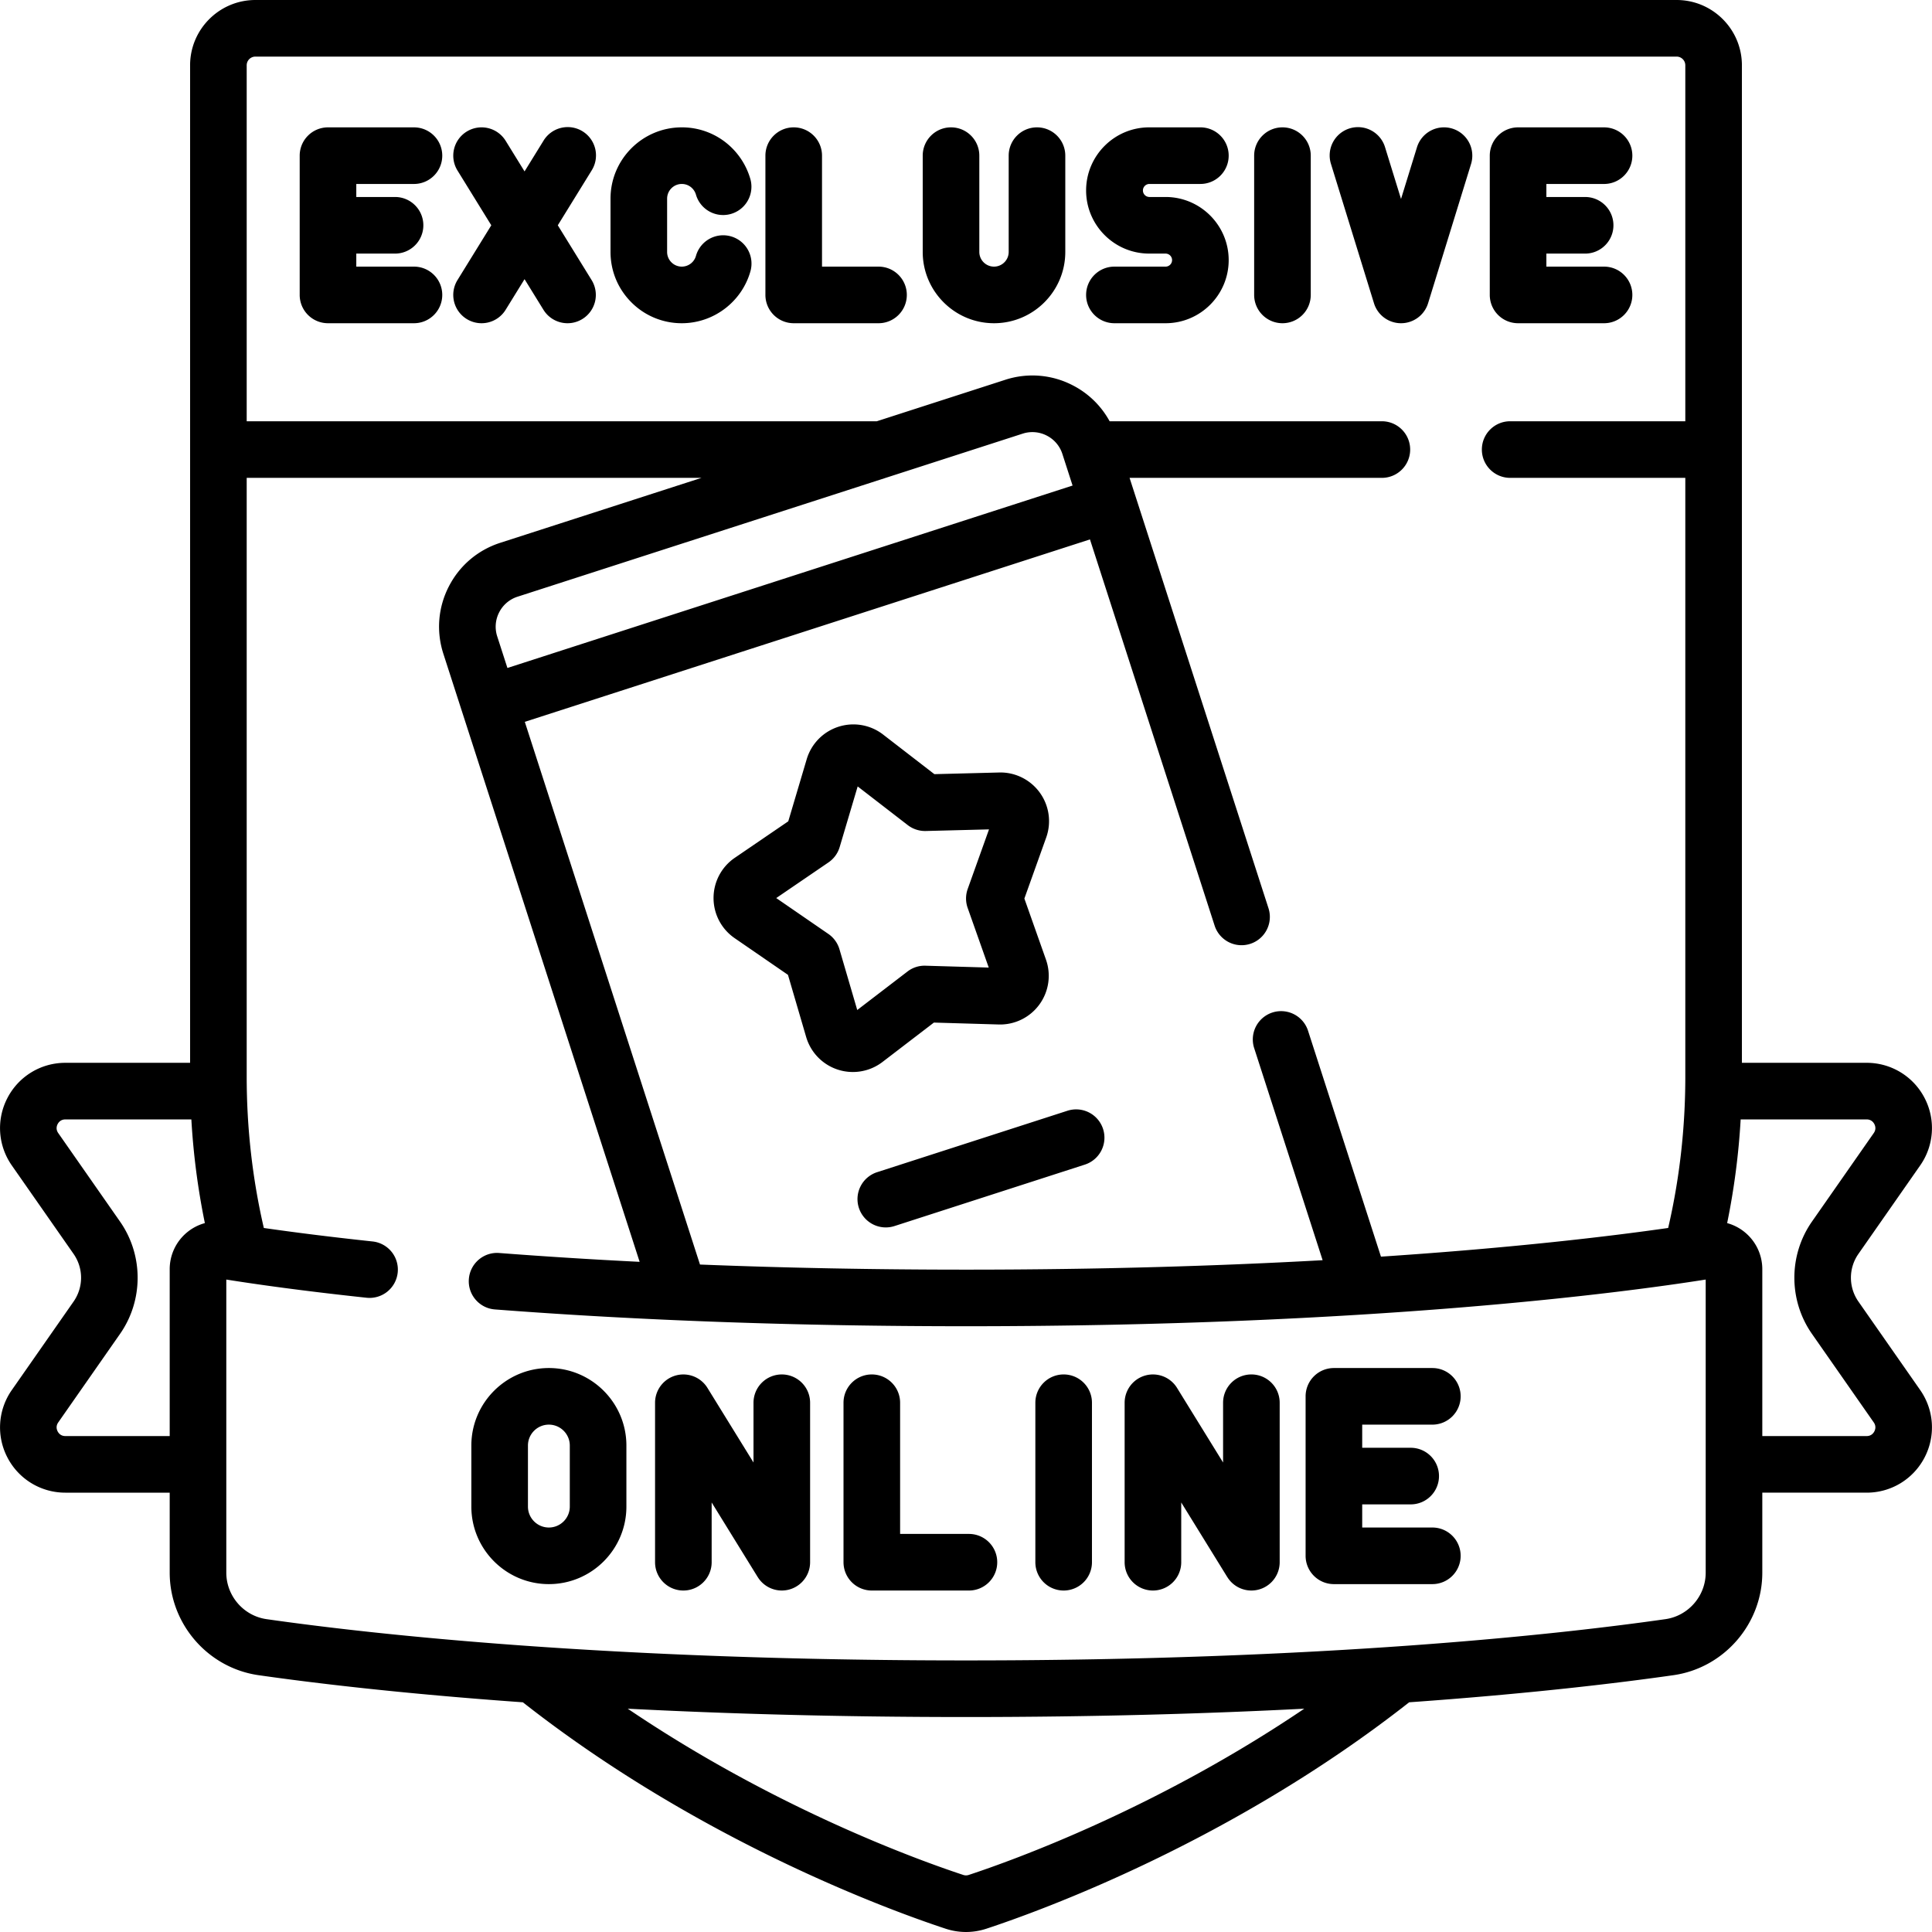 <svg height="50" viewBox="0 0 512.004 512.004" width="50" xmlns="http://www.w3.org/2000/svg"><path d="M492.487 344.905a11.027 11.027 0 010-12.579l16.383-23.469a17.242 17.242 0 001.154-17.9 17.243 17.243 0 00-15.337-9.299h-33.061V17.306C461.627 7.763 453.863 0 444.321 0H67.683c-9.542 0-17.306 7.763-17.306 17.306v264.353H17.316c-6.469 0-12.346 3.563-15.337 9.299s-2.55 12.595 1.154 17.9l16.383 23.469a11.027 11.027 0 010 12.579L3.134 368.375a17.242 17.242 0 00-1.154 17.9 17.243 17.243 0 0015.337 9.299h27.656v21.204c0 13.571 10.123 25.251 23.546 27.167 14.692 2.098 38.108 4.915 70.048 7.185 46.936 36.885 97.584 55.242 112.027 59.999 1.769.583 3.588.874 5.408.874 1.819 0 3.64-.292 5.409-.874 14.409-4.747 65.073-23.1 112.012-59.982l.02-.018c31.937-2.27 55.35-5.087 70.041-7.185 13.424-1.917 23.547-13.596 23.547-27.167v-21.204h27.656c6.469 0 12.346-3.563 15.337-9.299s2.55-12.595-1.154-17.9zM67.683 15h376.639a2.309 2.309 0 012.306 2.306v94.333h-46.416c-4.143 0-7.5 3.358-7.5 7.5s3.357 7.5 7.5 7.5h46.416v158.686c0 13.691-1.541 27.162-4.543 40.101-14.771 2.119-40.296 5.223-76.114 7.601l-19.358-59.971a7.501 7.501 0 00-14.275 4.608l18.175 56.304c-26.685 1.48-58.236 2.503-94.509 2.503-24.285 0-47.846-.455-70.499-1.352L139.08 191.297l149.773-48.345 33.07 102.452a7.501 7.501 0 0014.275-4.608L299.35 126.639h66.861c4.143 0 7.5-3.358 7.5-7.5s-3.357-7.5-7.5-7.5h-72.146a23.176 23.176 0 00-9.831-9.553 23.204 23.204 0 00-17.821-1.437l-34.048 10.99H65.377V17.306A2.308 2.308 0 0167.683 15zm64.088 153.656a8.295 8.295 0 01.515-6.378 8.305 8.305 0 014.873-4.146l98.544-31.809c.07-.021.139-.044.209-.067l35.109-11.333a8.31 8.31 0 016.379.514 8.31 8.31 0 014.146 4.874l2.7 8.366-149.773 48.345zM17.316 380.574c-1.212 0-1.797-.774-2.037-1.235s-.54-1.384.153-2.378l16.383-23.468c6.213-8.898 6.213-20.854 0-29.751l-16.383-23.469c-.693-.995-.394-1.917-.153-2.378.24-.461.825-1.235 2.037-1.235h33.396a191.444 191.444 0 003.579 27.478 12.656 12.656 0 00-4.841 2.553 12.656 12.656 0 00-4.477 9.669v44.215H17.316zm239.403 116.309a2.28 2.28 0 01-1.433 0c-11.965-3.941-49.833-17.62-88.93-44.057 25.706 1.323 55.591 2.208 89.646 2.208s63.941-.885 89.646-2.208c-39.109 26.444-76.991 40.124-88.929 44.057zm195.312-80.105c0 6.154-4.586 11.45-10.667 12.318-28.604 4.085-90.722 10.938-185.362 10.938S99.243 433.181 70.64 429.096c-6.081-.868-10.667-6.164-10.667-12.318v-77.681c7.958 1.266 20.279 3.014 37.167 4.82a7.499 7.499 0 008.255-6.66 7.5 7.5 0 00-6.659-8.255c-11.922-1.275-21.489-2.516-28.816-3.572-3.004-12.946-4.542-26.413-4.542-40.105V126.639h120.518l-53.343 17.218c-5.938 1.917-10.774 6.031-13.618 11.585s-3.354 11.883-1.438 17.821l52.014 161.14a1397.92 1397.92 0 01-37.205-2.342c-4.126-.325-7.734 2.774-8.052 6.904s2.773 7.735 6.903 8.052c38.486 2.954 80.489 4.452 124.845 4.452 107.637 0 174.467-8.955 196.029-12.374zm44.694-37.439c-.24.461-.825 1.235-2.037 1.235h-27.656v-44.215c0-3.732-1.632-7.256-4.477-9.668a12.646 12.646 0 00-4.838-2.554 191.356 191.356 0 003.579-27.477h33.392c1.212 0 1.797.774 2.037 1.235s.54 1.384-.153 2.378l-16.383 23.468c-6.213 8.898-6.213 20.854 0 29.751l16.383 23.469c.693.994.393 1.916.153 2.378z"/><path d="M180.687 85.658c8.426 0 15.904-5.664 18.188-13.774a7.5 7.5 0 00-5.188-9.251 7.498 7.498 0 00-9.252 5.187 3.907 3.907 0 01-3.748 2.838 3.87 3.87 0 01-2.757-1.145 3.86 3.86 0 01-1.136-2.748v-14.13a3.892 3.892 0 013.893-3.883c1.04 0 2.017.403 2.746 1.133a3.935 3.935 0 011.006 1.71 7.501 7.501 0 0014.432-4.094 18.997 18.997 0 00-4.828-8.221 18.764 18.764 0 00-13.355-5.529c-10.417 0-18.893 8.471-18.893 18.883v14.13c0 5.046 1.964 9.79 5.528 13.354a18.767 18.767 0 0013.364 5.54zm-93.765 0h22.781c4.143 0 7.5-3.358 7.5-7.5s-3.357-7.5-7.5-7.5H94.422v-3.453h10.27c4.143 0 7.5-3.358 7.5-7.5s-3.357-7.5-7.5-7.5h-10.27v-3.453h15.281c4.143 0 7.5-3.358 7.5-7.5s-3.357-7.5-7.5-7.5H86.922a7.5 7.5 0 00-7.5 7.5v36.906a7.5 7.5 0 007.5 7.5zm36.758-1.118a7.495 7.495 0 0010.322-2.443l5.009-8.114 5.009 8.114a7.495 7.495 0 0010.322 2.443 7.5 7.5 0 002.442-10.321l-8.959-14.514 8.959-14.514a7.5 7.5 0 10-12.763-7.879l-5.009 8.114-5.009-8.114a7.498 7.498 0 00-10.321-2.442 7.5 7.5 0 00-2.442 10.321l8.959 14.514-8.959 14.514a7.497 7.497 0 002.44 10.321zm240.446-4.165a7.495 7.495 0 008.285 5.199 7.505 7.505 0 006.088-5.339l11.347-36.774a7.5 7.5 0 00-4.956-9.378 7.498 7.498 0 00-9.378 4.955l-4.223 13.688-4.227-13.689a7.5 7.5 0 10-14.332 4.425zm-100.703 5.283c10.417 0 18.892-8.474 18.892-18.891V41.251c0-4.142-3.357-7.5-7.5-7.5s-7.5 3.358-7.5 7.5v25.516c0 2.146-1.746 3.891-3.892 3.891s-3.891-1.745-3.891-3.891V41.251c0-4.142-3.357-7.5-7.5-7.5s-7.5 3.358-7.5 7.5v25.516c0 10.417 8.475 18.891 18.891 18.891zm-53.08 0h22.475c4.143 0 7.5-3.358 7.5-7.5s-3.357-7.5-7.5-7.5h-14.975V41.251c0-4.142-3.357-7.5-7.5-7.5s-7.5 3.358-7.5 7.5v36.906a7.5 7.5 0 007.5 7.501zm191.966 0h22.782c4.143 0 7.5-3.358 7.5-7.5s-3.357-7.5-7.5-7.5h-15.282v-3.453h10.27c4.143 0 7.5-3.358 7.5-7.5s-3.357-7.5-7.5-7.5h-10.27v-3.453h15.282c4.143 0 7.5-3.358 7.5-7.5s-3.357-7.5-7.5-7.5h-22.782a7.5 7.5 0 00-7.5 7.5v36.906a7.5 7.5 0 007.5 7.5zm-93.421-15h-13.556c-4.143 0-7.5 3.358-7.5 7.5s3.357 7.5 7.5 7.5h13.556c9.223 0 16.727-7.503 16.727-16.727s-7.504-16.727-16.727-16.727h-4.329a1.728 1.728 0 010-3.454h13.556c4.143 0 7.5-3.358 7.5-7.5s-3.357-7.5-7.5-7.5h-13.556c-9.223 0-16.727 7.503-16.727 16.727s7.504 16.727 16.727 16.727h4.329c.952 0 1.727.774 1.727 1.727s-.775 1.727-1.727 1.727zm30.979 15a7.5 7.5 0 007.5-7.5V41.251c0-4.142-3.357-7.5-7.5-7.5s-7.5 3.358-7.5 7.5v36.906a7.5 7.5 0 007.5 7.501zM145.458 362.545c-11.328 0-20.545 9.216-20.545 20.545v16.175c0 11.329 9.217 20.545 20.545 20.545s20.545-9.216 20.545-20.545V383.09c0-11.328-9.217-20.545-20.545-20.545zm5.545 36.721c0 3.058-2.487 5.545-5.545 5.545s-5.545-2.487-5.545-5.545V383.09c0-3.058 2.487-5.545 5.545-5.545s5.545 2.487 5.545 5.545zm130.879 22.244a7.5 7.5 0 007.5-7.5v-42.265c0-4.142-3.357-7.5-7.5-7.5s-7.5 3.358-7.5 7.5v42.265a7.5 7.5 0 007.5 7.5zm-74.694-57.265a7.5 7.5 0 00-7.5 7.5v15.837l-12.208-19.777a7.501 7.501 0 00-13.882 3.939v42.265c0 4.142 3.357 7.5 7.5 7.5s7.5-3.358 7.5-7.5v-15.837l12.208 19.776.006-.004a7.489 7.489 0 006.376 3.564 7.5 7.5 0 007.5-7.5v-42.265a7.5 7.5 0 00-7.5-7.498zm98.354 57.265a7.5 7.5 0 007.5-7.5v-15.837l12.208 19.776.006-.004a7.489 7.489 0 006.376 3.564 7.5 7.5 0 007.5-7.5v-42.265c0-4.142-3.357-7.5-7.5-7.5s-7.5 3.358-7.5 7.5v15.837l-12.208-19.777a7.501 7.501 0 00-13.882 3.939v42.265a7.5 7.5 0 007.5 7.502zm-67.001-49.765c0-4.142-3.357-7.5-7.5-7.5s-7.5 3.358-7.5 7.5v42.265a7.5 7.5 0 007.5 7.5h25.738c4.143 0 7.5-3.358 7.5-7.5s-3.357-7.5-7.5-7.5h-18.238zm114.96 48.066h26.09c4.143 0 7.5-3.358 7.5-7.5s-3.357-7.5-7.5-7.5h-18.59v-6.132h12.85c4.143 0 7.5-3.358 7.5-7.5s-3.357-7.5-7.5-7.5h-12.85v-6.133h18.59c4.143 0 7.5-3.358 7.5-7.5s-3.357-7.5-7.5-7.5h-26.09a7.5 7.5 0 00-7.5 7.5v42.265a7.5 7.5 0 007.5 7.5zM247.495 270.995l17.154.505a12.884 12.884 0 0010.802-5.293 12.895 12.895 0 001.741-11.903l-5.719-16.18 5.781-16.159c1.435-4.009.8-8.461-1.695-11.91-2.496-3.449-6.549-5.455-10.781-5.333l-17.156.439-13.581-10.492a12.895 12.895 0 00-11.851-2.067 12.894 12.894 0 00-8.404 8.605l-4.885 16.452-14.175 9.675a12.897 12.897 0 00-5.628 10.632 12.892 12.892 0 005.587 10.652l14.137 9.729 4.821 16.469a12.894 12.894 0 0012.383 9.279 12.9 12.9 0 007.847-2.662zm-25.025-19.421a7.5 7.5 0 00-2.946-4.071l-13.812-9.505 13.849-9.452a7.502 7.502 0 002.961-4.06l4.772-16.073 13.269 10.25a7.544 7.544 0 004.776 1.563l16.762-.429-5.648 15.787a7.498 7.498 0 00-.01 5.025l5.587 15.809-16.759-.493a7.403 7.403 0 00-4.782 1.543l-13.309 10.198zm60.351 42.81l-50.312 16.24a7.5 7.5 0 104.608 14.274l50.312-16.24a7.5 7.5 0 10-4.608-14.274z"/></svg>